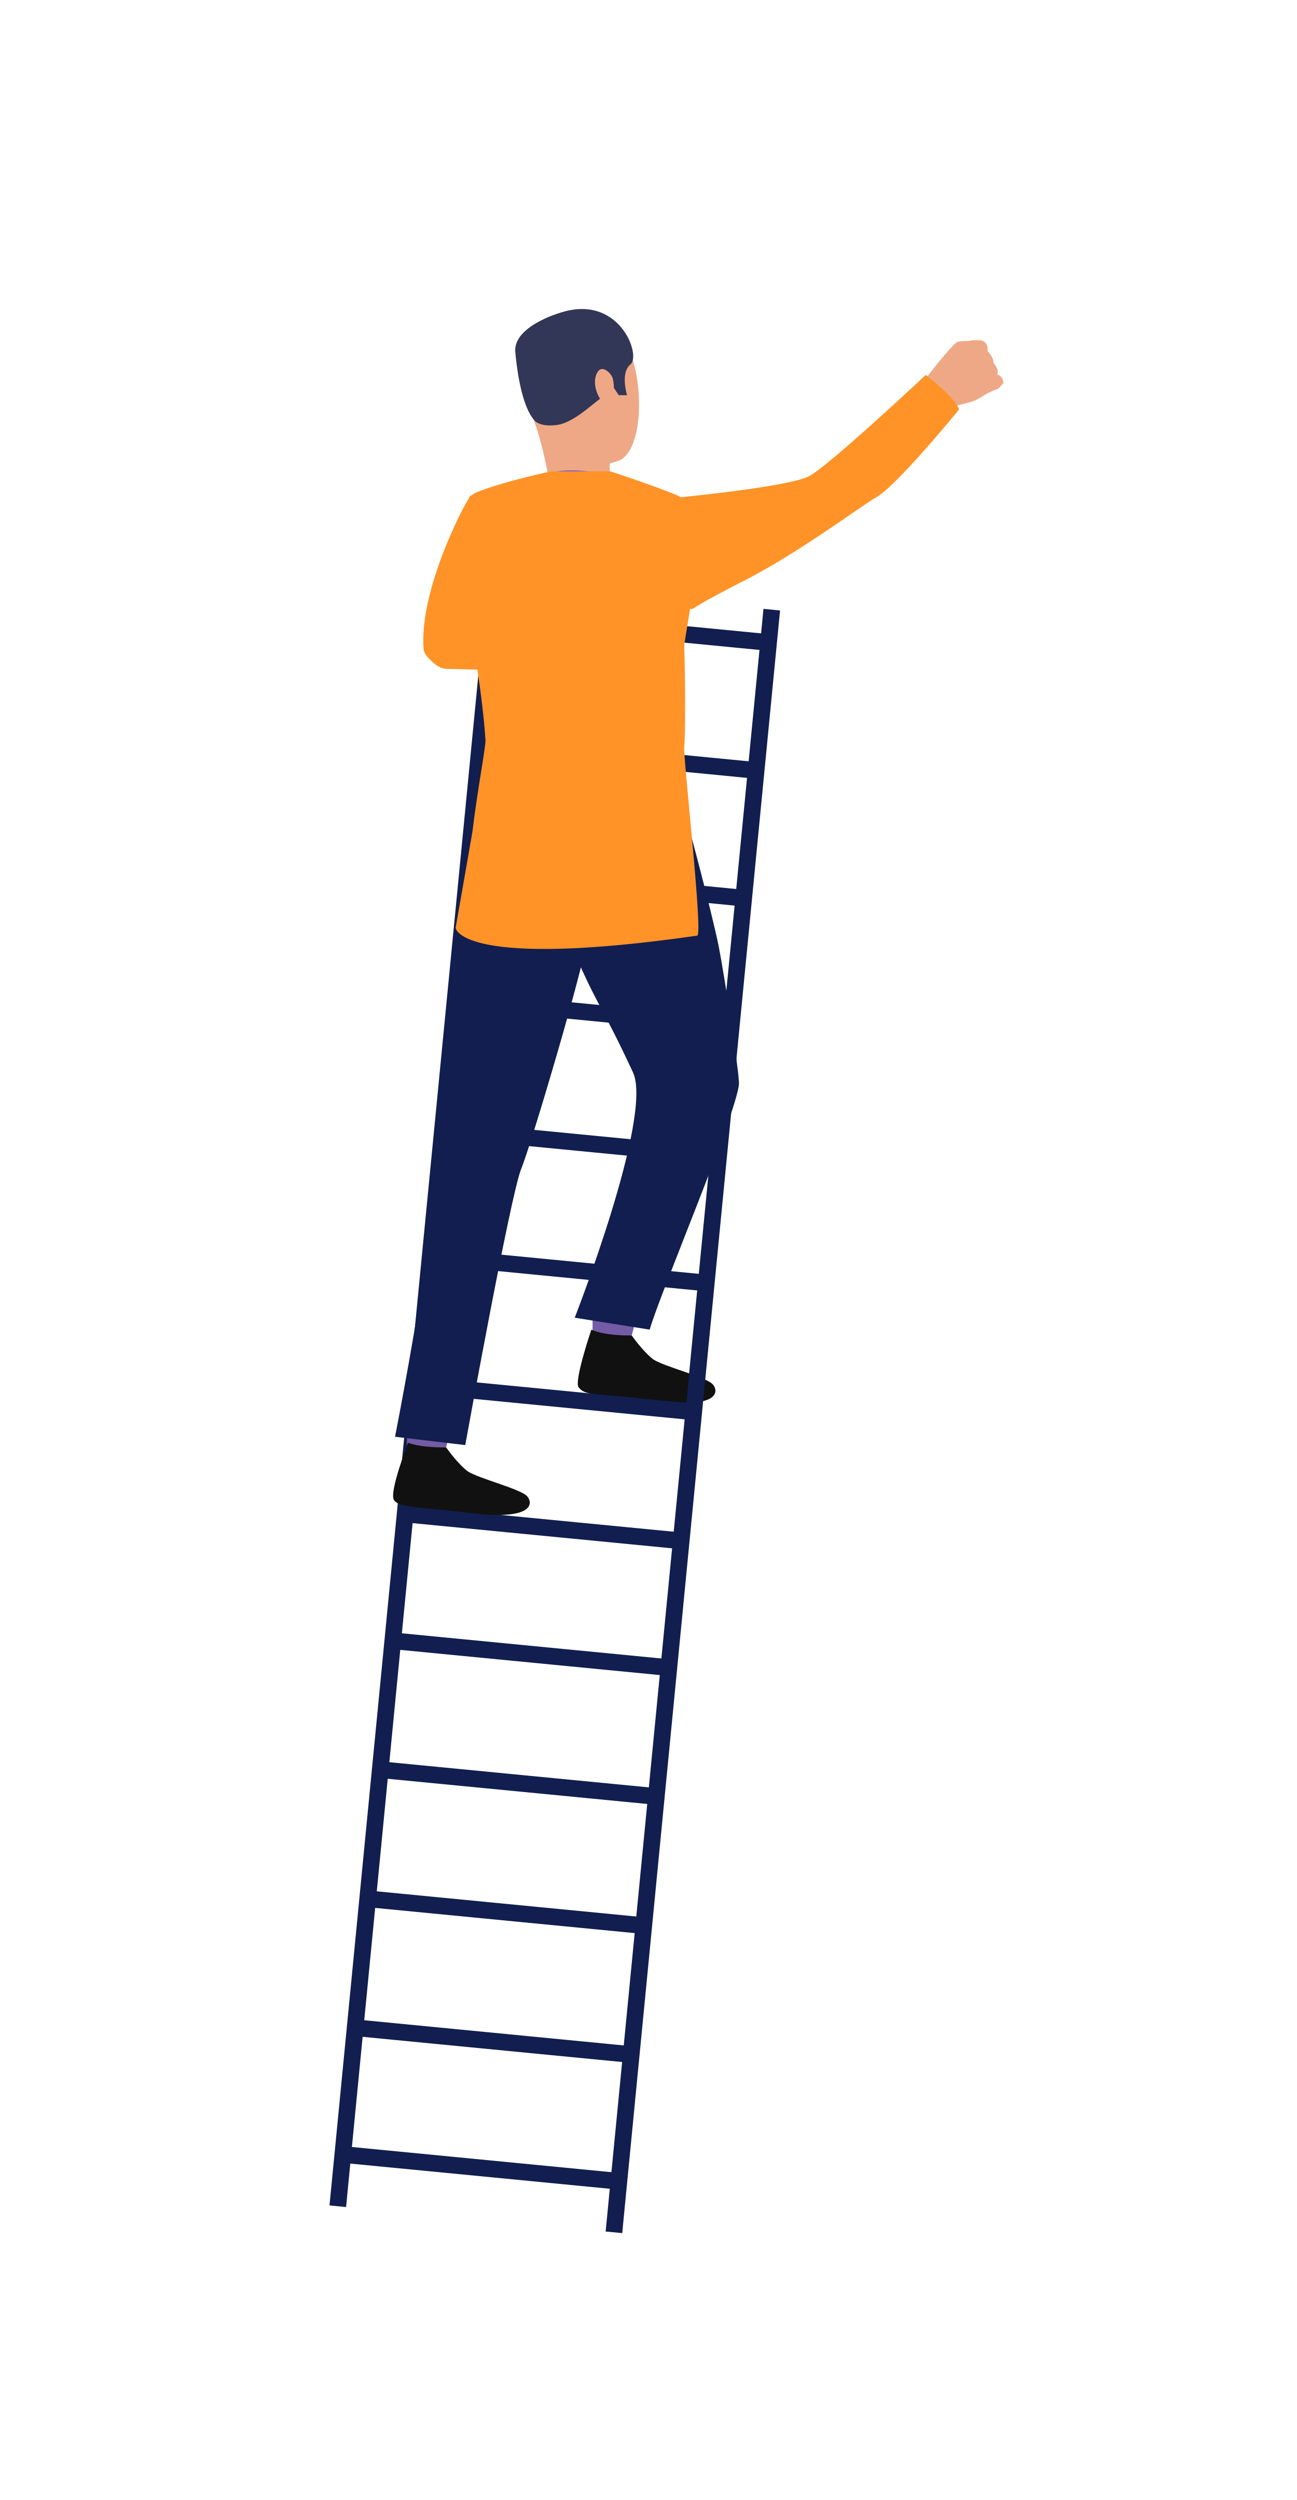<?xml version="1.0" encoding="utf-8"?>
<!-- Generator: Adobe Illustrator 21.0.0, SVG Export Plug-In . SVG Version: 6.00 Build 0)  -->
<svg version="1.1" id="Layer_1" xmlns="http://www.w3.org/2000/svg" xmlns:xlink="http://www.w3.org/1999/xlink" x="0px" y="0px"
	 viewBox="0 0 109 210" style="enable-background:new 0 0 109 210;" xml:space="preserve">
<style type="text/css">
	.st0{fill:#745BA5;}
	.st1{fill:#111;}
	.st2{fill:#111e4f;}
	.st3{fill:#EEA886;}
	.st4{fill:#ff9327;}
	.st5{fill:#323657;}
	.st6{fill:#6F5BE0;}
</style>
<g>
	<g>
		<g>
			<g>
				<path class="st0" d="M53.6,110.2c0,0-0.5,2-0.6,2.3s-3.2-0.5-3.2-0.5v-2.4C49.8,109.5,53.2,109.9,53.6,110.2z"/>
			</g>
		</g>
	</g>
	<g>
		<g>
			<g>
				<path class="st1" d="M53.1,112.2c0,0,0.9,1.3,1.8,2c0.9,0.6,4.5,1.5,5,2.1c0.4,0.4,0.9,2.1-4.8,1.4c-4-0.5-6-0.4-6.4-1.1
					s1.2-4.8,1.2-4.8S50.7,112.2,53.1,112.2z"/>
			</g>
		</g>
	</g>
	<g>
		<g>
			<g>
				<g>
					
						<rect x="-10.2" y="118.6" transform="matrix(9.682138e-02 -0.995 0.995 9.682138e-02 -66.121 165.834)" class="st2" width="137" height="1.4"/>
				</g>
			</g>
		</g>
		<g>
			<g>
				<g>
					<g>
						
							<rect x="-33.5" y="116.5" transform="matrix(9.682055e-02 -0.995 0.995 9.682055e-02 -84.983 140.663)" class="st2" width="137" height="1.4"/>
					</g>
				</g>
			</g>
			<g>
				<g>
					<g>
						<g>
							
								<rect x="52.3" y="41.2" transform="matrix(9.663558e-02 -0.995 0.995 9.663558e-02 -4.718 100.474)" class="st2" width="1.4" height="23.3"/>
						</g>
					</g>
				</g>
				<g>
					<g>
						<g>
							
								<rect x="51.3" y="51.9" transform="matrix(9.664018e-02 -0.995 0.995 9.664018e-02 -16.257 109.198)" class="st2" width="1.4" height="23.3"/>
						</g>
					</g>
				</g>
				<g>
					<g>
						<g>
							
								<rect x="50.3" y="62.7" transform="matrix(9.654170e-02 -0.995 0.995 9.654170e-02 -27.971 117.894)" class="st2" width="1.4" height="23.3"/>
						</g>
					</g>
				</g>
				<g>
					<g>
						<g>
							
								<rect x="49.2" y="73.4" transform="matrix(9.655088e-02 -0.995 0.995 9.655088e-02 -39.583 126.521)" class="st2" width="1.4" height="23.3"/>
						</g>
					</g>
				</g>
				<g>
					<g>
						<g>
							
								<rect x="48.1" y="84.3" transform="matrix(9.654078e-02 -0.995 0.995 9.654078e-02 -51.407 135.292)" class="st2" width="1.4" height="23.3"/>
						</g>
					</g>
				</g>
				<g>
					<g>
						<g>
							
								<rect x="47.1" y="95" transform="matrix(9.664991e-02 -0.995 0.995 9.664991e-02 -63.029 143.901)" class="st2" width="1.4" height="23.3"/>
						</g>
					</g>
				</g>
				<g>
					<g>
						<g>
							
								<rect x="46.1" y="105.8" transform="matrix(9.664018e-02 -0.995 0.995 9.664018e-02 -74.664 152.699)" class="st2" width="1.4" height="23.3"/>
						</g>
					</g>
				</g>
				<g>
					<g>
						<g>
							
								<rect x="45" y="116.6" transform="matrix(9.655488e-02 -0.995 0.995 9.655488e-02 -86.39 161.404)" class="st2" width="1.4" height="23.3"/>
						</g>
					</g>
				</g>
				<g>
					<g>
						<g>
							
								<rect x="44" y="127.3" transform="matrix(9.654631e-02 -0.995 0.995 9.654631e-02 -98.009 170.022)" class="st2" width="1.4" height="23.3"/>
						</g>
					</g>
				</g>
			</g>
			<g>
				<g>
					<g>
						<g>
							
								<rect x="43" y="138.2" transform="matrix(9.655026e-02 -0.995 0.995 9.655026e-02 -109.645 178.819)" class="st2" width="1.4" height="23.3"/>
						</g>
					</g>
				</g>
				<g>
					<g>
						<g>
							
								<rect x="41.8" y="149" transform="matrix(9.654612e-02 -0.995 0.995 9.654612e-02 -121.445 187.42)" class="st2" width="1.4" height="23.3"/>
						</g>
					</g>
				</g>
				<g>
					<g>
						<g>
							
								<rect x="40.8" y="159.8" transform="matrix(9.655576e-02 -0.995 0.995 9.655576e-02 -133.082 196.217)" class="st2" width="1.4" height="23.3"/>
						</g>
					</g>
				</g>
				<g>
					<g>
						<g>
							
								<rect x="39.8" y="170.5" transform="matrix(9.654537e-02 -0.995 0.995 9.654537e-02 -144.701 204.836)" class="st2" width="1.4" height="23.3"/>
						</g>
					</g>
				</g>
			</g>
		</g>
	</g>
	<g>
		<g>
			<g>
				<path class="st3" d="M84.3,32.2c0,0-0.3,0.4-0.5,0.5c0,0-0.4,0.1-0.7,0.3c-0.1,0-0.2,0.1-0.2,0.1c-0.2,0.1-0.6,0.4-1.1,0.6
					c-0.5,0.2-3,0.7-3,0.7L78.2,33l-0.4-1.2c0,0,2.2-2.9,2.7-3.1h0.1c0.4-0.1,0.8,0,1-0.1c0.1,0,0.9-0.1,1.1,0.1
					c0.3,0.2,0.3,0.5,0.3,0.8c0,0,0.5,0.5,0.5,1c0,0,0.5,0.5,0.3,1C84,31.4,84.4,31.9,84.3,32.2z"/>
			</g>
		</g>
	</g>
	<g>
		<g>
			<g>
				<path class="st4" d="M58.3,51.1c0.6-0.4,1.3-0.8,3.8-2.1c4.7-2.3,10.4-6.6,11.5-7.2c1.7-0.9,7-7.4,7-7.4c-0.3-1-2.8-2.9-2.8-2.9
					S69.7,39.1,68,40c-1.5,0.8-9,1.6-11.1,1.8c-0.3,0-0.5,0.1-0.5,0.1C54.2,44.8,57.1,51.9,58.3,51.1z"/>
			</g>
		</g>
	</g>
	<g>
		<g>
			<g>
				<path class="st2" d="M57.5,68c0,0,2.3,8.5,2.9,11.5c0.5,2.6,1.6,9.7,1.7,11.4c0.2,1.7-6.7,17.9-7.5,20.8l-6.3-1
					c0,0,6.6-16.9,4.9-20.6c-2.6-5.6-2.9-5.4-4.9-10s-6.7-4.7-7.9-13.2C40.4,66.9,55.8,65.3,57.5,68z"/>
			</g>
		</g>
	</g>
	<g>
		<g>
			<g>
				<path class="st3" d="M46.3,26.8c0,0,4.2-1.6,6.1,1.6c1.9,3.2,1.7,9.5-0.4,10.3c-2.1,0.8-5.3,0.4-6.3-1.6c-1.1-2-2-4.9-2-6.8
					C43.7,28.4,45.2,27.4,46.3,26.8z"/>
			</g>
		</g>
	</g>
	<g>
		<g>
			<g>
				<path class="st3" d="M51.3,38.6c0,0-0.2,1.1,0.1,1.6s-5.2,0.6-5.2,0.6s-0.4-2.9-1.3-5.4C44,32.9,51.3,38.6,51.3,38.6z"/>
			</g>
		</g>
	</g>
	<g>
		<g>
			<g>
				<path class="st5" d="M44.9,35.3c0,0,0.4,0.6,1.9,0.4c1.6-0.2,3.5-2.3,4.1-2.5s0.7-0.6,0.7-0.6l0.4,0.6h0.7c0,0-0.6-1.9,0.3-2.6
					c0.9-0.8-1-6-6-4.3c0,0-3.8,1.1-3.7,3.2C43.5,31.8,44,34.3,44.9,35.3z"/>
			</g>
		</g>
	</g>
	<g>
		<g>
			<g>
				<path class="st3" d="M51.5,31.8c-0.1-0.4-1-1.4-1.4-0.3c-0.4,1.1,0.5,2.6,1,2.5S51.7,32.7,51.5,31.8z"/>
			</g>
		</g>
	</g>
	<g>
		<g>
			<path class="st4" d="M35.6,54.5c0,0.5,0.7,1.1,1.1,1.4c0.3,0.2,0.6,0.3,1,0.3h0.2l0,0l4.3,0.1c0,0,3.2-10.4-2.8-14.4
				C39.2,42,35.2,49.5,35.6,54.5z"/>
		</g>
	</g>
	<g>
		<g>
			<g>
				<path class="st1" d="M48.6,116.5c0.4,0.7,2.4,0.6,6.4,1.1c1.1,0.1,2,0.2,2.7,0.2l0.2-2.4c-1.2-0.4-2.6-0.8-3.1-1.2
					c-0.9-0.6-1.8-2-1.8-2c-2.4,0-3.3-0.5-3.3-0.5S48.3,115.8,48.6,116.5z"/>
			</g>
		</g>
	</g>
	<g>
		<g>
			<path class="st6" d="M51.3,39.9c0,0-3.4-0.8-5.3-0.1L45.7,40c0,0-0.6,1.1,1.6,1.2C49.5,41.3,53,41.5,51.3,39.9z"/>
		</g>
	</g>
	<g>
		<g>
			<g>
				<path class="st0" d="M38,119.6c0,0-0.5,2-0.6,2.3s-3.2-0.5-3.2-0.5V119C34.2,118.9,37.7,119.2,38,119.6z"/>
			</g>
		</g>
	</g>
	<g>
		<g>
			<g>
				<path class="st2" d="M40.4,66.9c0,0-1.1,4.7-1.5,9.4c-0.3,4.4-0.9,9.2-1.3,13.7c-0.5,5.1-1.9,13.3-2,16.1s-2.4,14.6-2.4,14.6
					l5.9,0.7c0,0,3.8-21,4.7-23.2s5.4-17.5,5.5-19.2S40.4,66.9,40.4,66.9z"/>
			</g>
		</g>
	</g>
	<g>
		<g>
			<g>
				<path class="st1" d="M37.5,121.6c0,0,0.9,1.3,1.8,2c0.9,0.6,4.5,1.5,5,2.1c0.4,0.4,0.9,2.1-4.8,1.4c-4-0.5-6-0.4-6.4-1.1
					s1.2-4.8,1.2-4.8S35.1,121.6,37.5,121.6z"/>
			</g>
		</g>
	</g>
	<g>
		<g>
			<path class="st4" d="M58.6,78.6c0.5-0.1-1.2-15-1.1-15.9c0.1-0.6,0.1-5.5,0-8.5l0.5-3.1c0.3-0.2,0.7-0.5,1.2-0.8
				c0.8-0.4,1.7-0.9,2.8-1.5c-0.1-0.7-0.2-1.3-0.2-1.6c-0.3-2.7-2.1-4.1-3.1-4.7c-0.4-0.2-0.7-0.4-0.7-0.4c-0.4-0.2-0.8-0.3-1.1-0.5
				c-2.5-1-5.6-2-5.6-2h-5c0,0-3.8,0.8-6.1,1.7c-0.3,0.1-0.6,0.3-0.8,0.5l0.7,14.3l0,0l0,0c0.3,2,0.6,4.4,0.7,6.1
				c0,0.7-0.7,4.3-1.1,7.7l-1.4,8C38.2,78.1,39.1,81.4,58.6,78.6z"/>
		</g>
	</g>
</g>
</svg>
